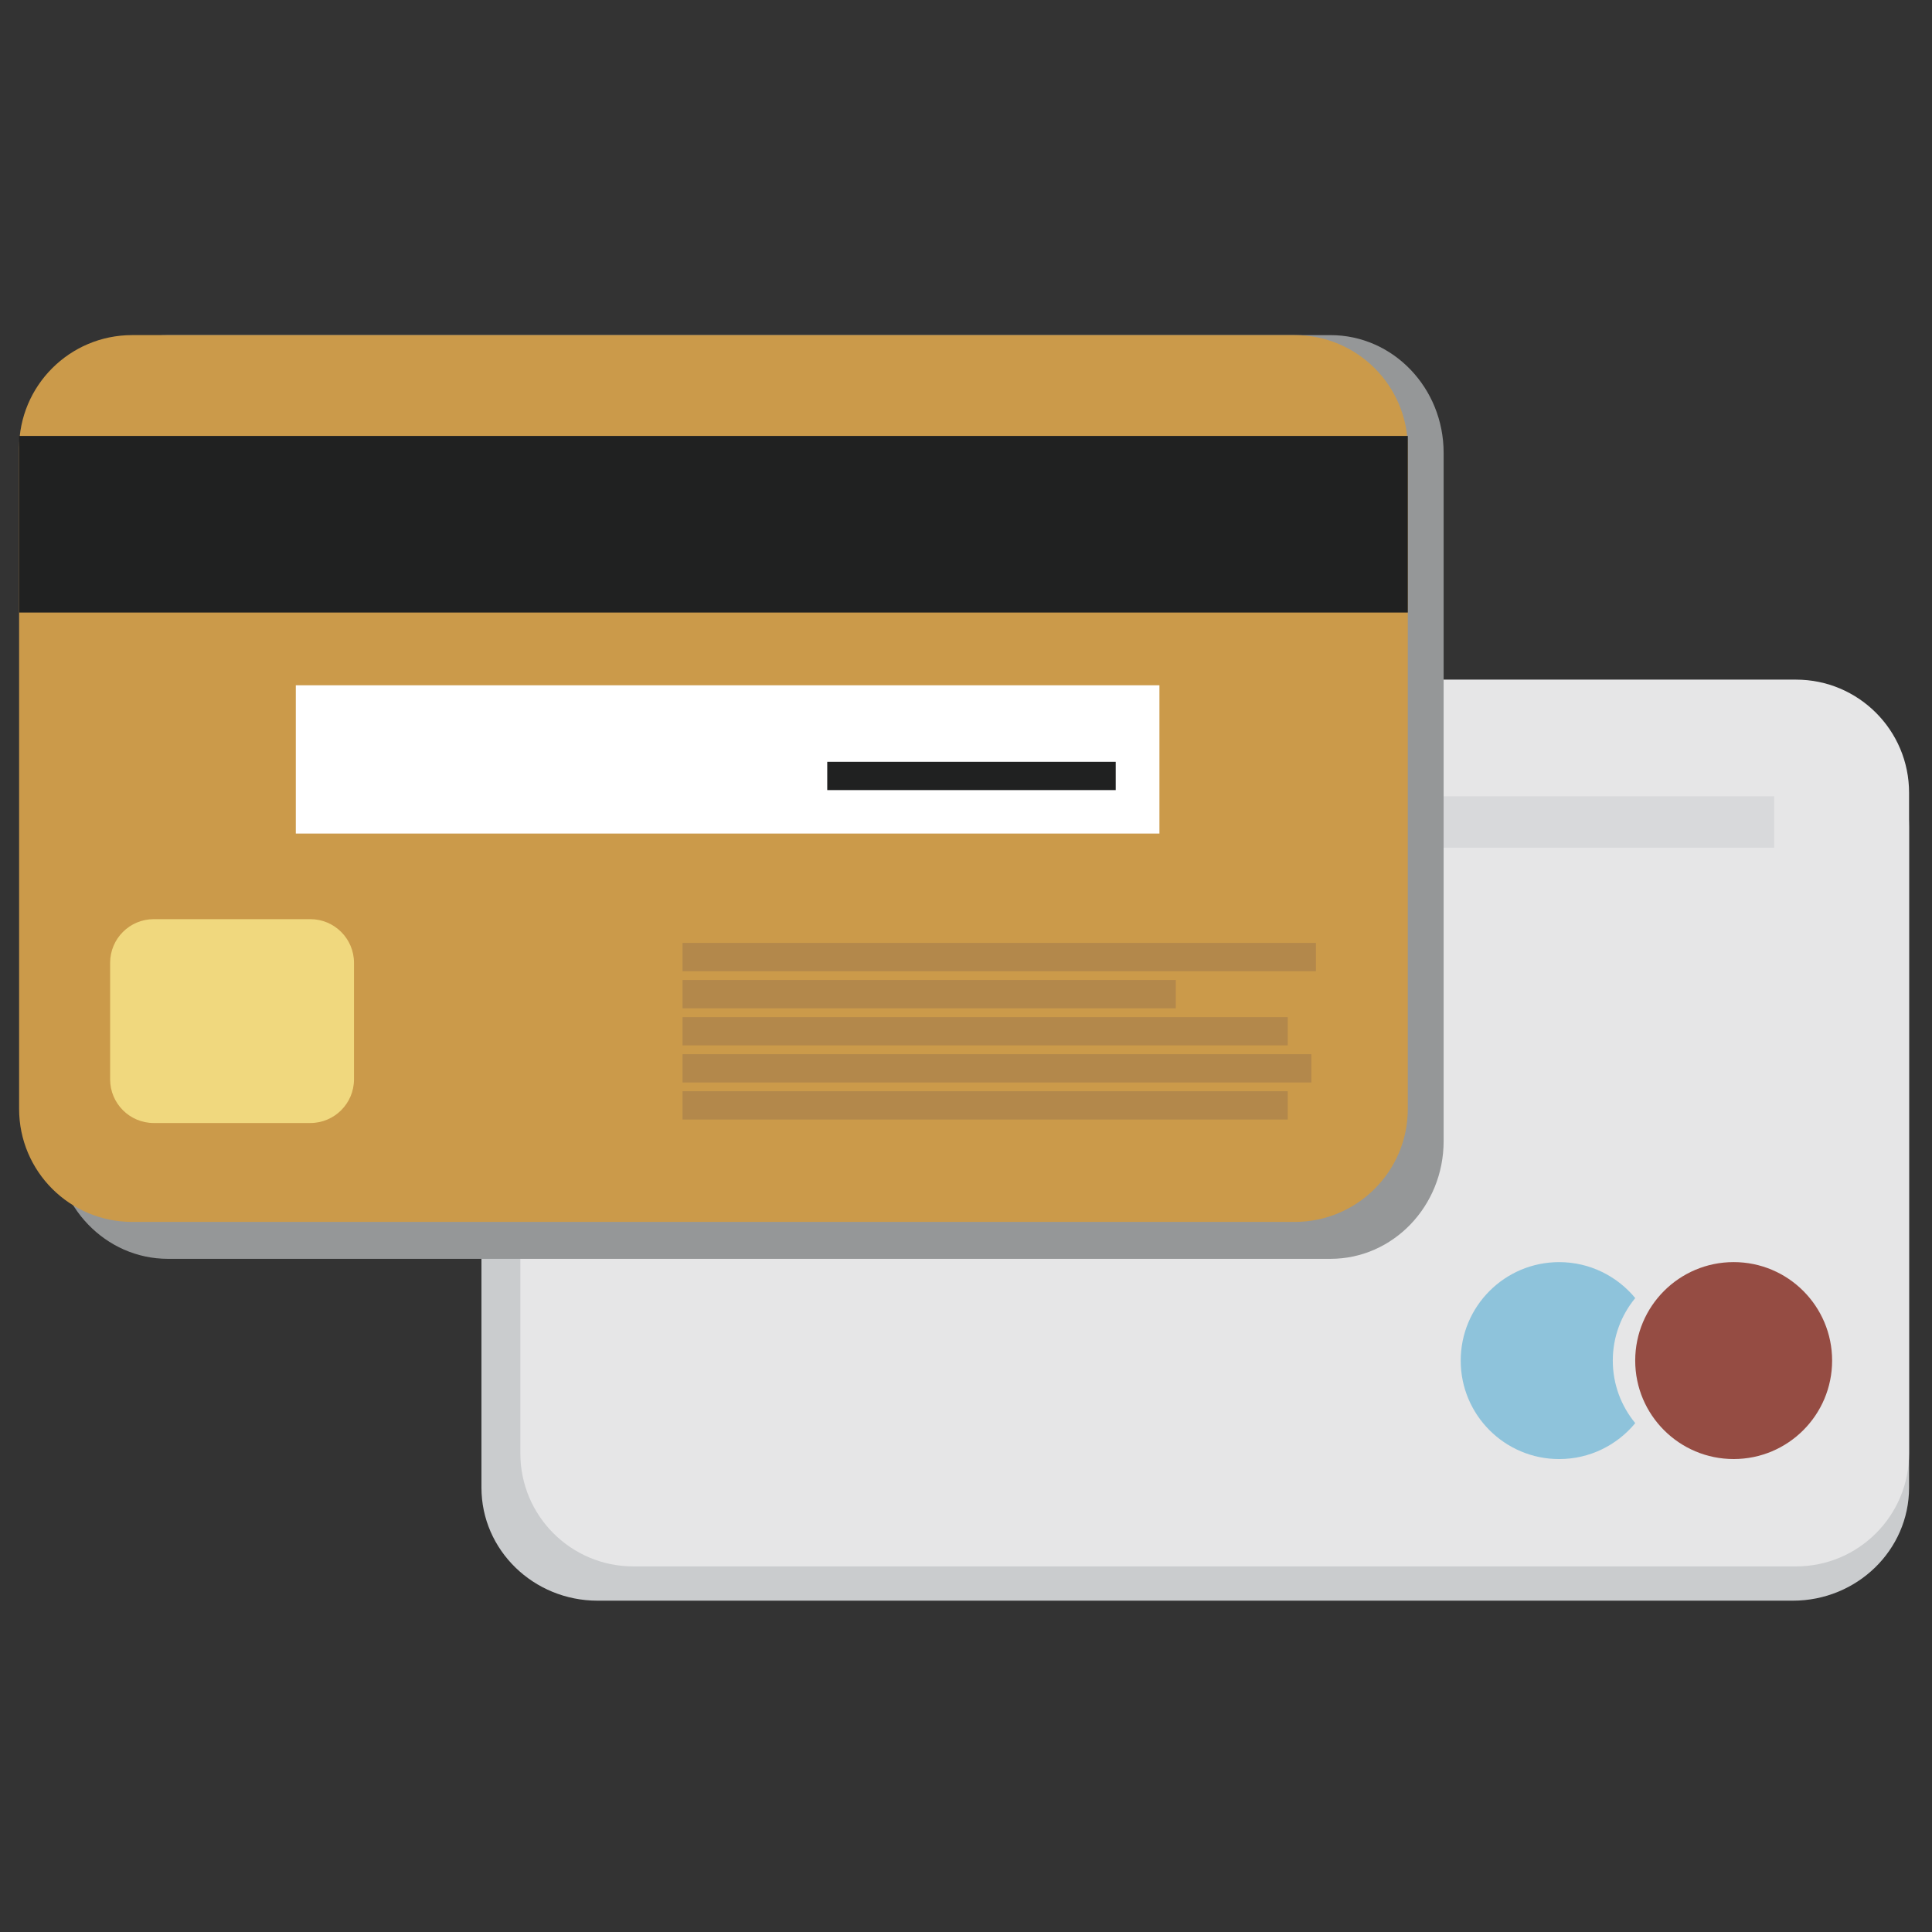 <?xml version="1.0" encoding="utf-8"?>
<!-- Generator: Adobe Illustrator 15.0.2, SVG Export Plug-In . SVG Version: 6.00 Build 0)  -->
<!DOCTYPE svg PUBLIC "-//W3C//DTD SVG 1.1//EN" "http://www.w3.org/Graphics/SVG/1.1/DTD/svg11.dtd">
<svg version="1.1" id="Слой_1" xmlns="http://www.w3.org/2000/svg" xmlns:xlink="http://www.w3.org/1999/xlink" x="0px" y="0px"
	 width="100px" height="100px" viewBox="0 0 100 100" enable-background="new 0 0 100 100" xml:space="preserve">
<rect x="0" y="0" width="100" height="100" fill="#333333" stroke="none"/>
<path fill="#CACCCE" d="M98.813,77.001c0,3.23-2.695,5.85-6.017,5.85H30.933c-3.321,0-6.013-2.619-6.013-5.85V42.8
	c0-3.23,2.692-5.849,6.013-5.849h61.863c3.321,0,6.017,2.619,6.017,5.849V77.001z"/>
<path fill="#E6E6E7" d="M98.813,75.227c0,3.231-2.621,5.85-5.853,5.85H32.783c-3.23,0-5.85-2.618-5.85-5.85v-34.2
	c0-3.231,2.619-5.85,5.85-5.85H92.96c3.231,0,5.853,2.619,5.853,5.85V75.227z"/>
<path fill="#954C43" d="M94.83,70.424c0,2.813-2.28,5.096-5.096,5.096c-2.814,0-5.096-2.282-5.096-5.096
	c0-2.815,2.281-5.098,5.096-5.098C92.55,65.326,94.83,67.608,94.83,70.424"/>
<path fill="#8EC3DB" d="M83.478,70.424c0-1.229,0.437-2.355,1.162-3.236c-0.937-1.135-2.353-1.861-3.939-1.861
	c-2.814,0-5.095,2.282-5.095,5.098c0,2.813,2.28,5.096,5.095,5.096c1.587,0,3.003-0.724,3.939-1.86
	C83.914,72.779,83.478,71.652,83.478,70.424"/>
<rect x="31.783" y="41.217" fill="#D8D9DB" width="60.049" height="2.662"/>
<path fill="#959798" d="M74.722,59.065c0,3.364-2.621,6.092-5.853,6.092H8.692c-3.23,0-5.849-2.728-5.849-6.092V23.439
	c0-3.366,2.619-6.093,5.849-6.093h60.177c3.231,0,5.853,2.728,5.853,6.093V59.065z"/>
<path fill="#CB9A4A" d="M72.868,57.396c0,3.23-2.621,5.85-5.853,5.85H6.839c-3.231,0-5.85-2.619-5.85-5.85V23.195
	c0-3.231,2.619-5.85,5.85-5.85h60.176c3.231,0,5.853,2.619,5.853,5.85V57.396z"/>
<rect x="15.311" y="35.47" fill="#FFFFFF" width="44.701" height="7.675"/>
<rect x="0.99" y="22.564" fill="#202121" width="71.878" height="9.141"/>
<rect x="35.327" y="48.806" fill="#B3884B" width="32.785" height="1.464"/>
<rect x="35.327" y="50.725" fill="#B3884B" width="25.532" height="1.464"/>
<rect x="35.327" y="52.646" fill="#B3884B" width="31.326" height="1.463"/>
<rect x="35.327" y="54.564" fill="#B3884B" width="32.549" height="1.464"/>
<rect x="35.327" y="56.483" fill="#B3884B" width="31.326" height="1.464"/>
<rect x="42.818" y="39.432" fill="#202121" width="14.931" height="1.463"/>
<path fill="#F0D87E" d="M18.323,55.865c0,1.249-1.013,2.262-2.26,2.262H7.96c-1.249,0-2.26-1.013-2.26-2.262v-6.029
	c0-1.248,1.011-2.261,2.26-2.261h8.103c1.247,0,2.26,1.013,2.26,2.261V55.865z"/>
</svg>
